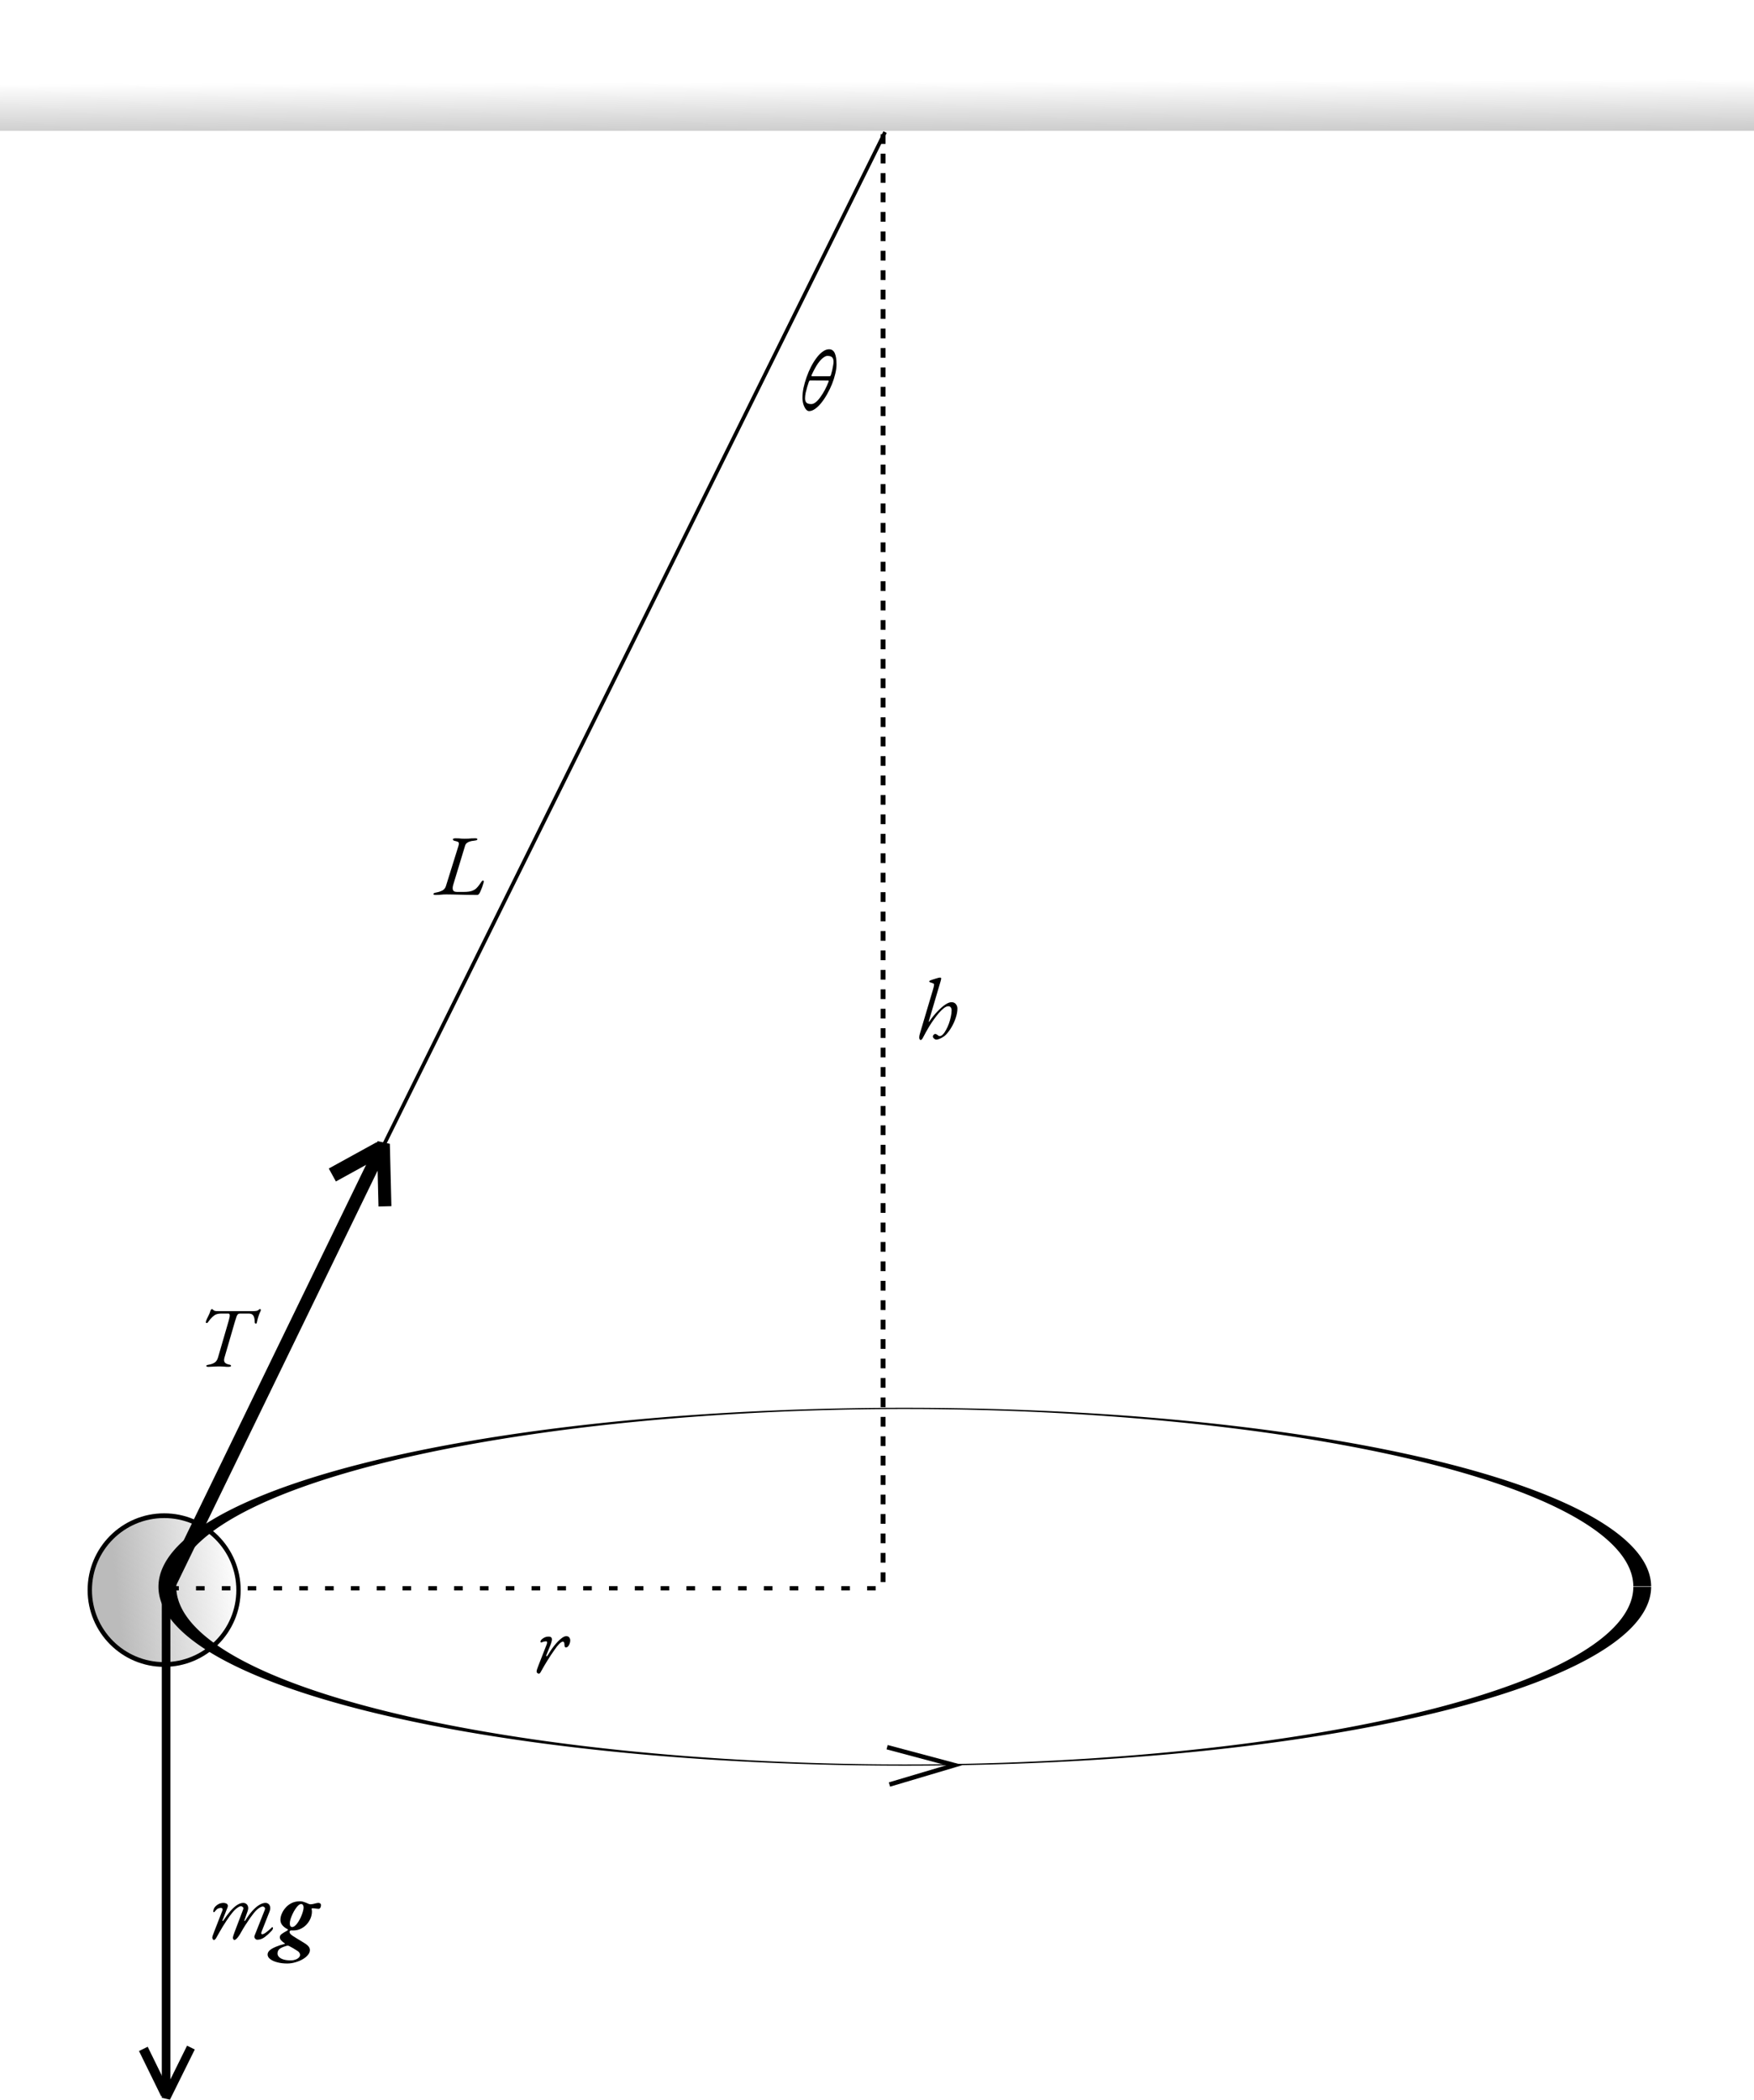 <?xml version="1.0" encoding="UTF-8" standalone="no"?>
<!-- Created with Inkscape (http://www.inkscape.org/) -->

<svg
   width="403.588"
   height="482.943"
   id="svg2445"
   sodipodi:version="0.32"
   inkscape:version="1.2 (dc2aeda, 2022-05-15)"
   version="1.0"
   sodipodi:docname="pendulo-conico.svg"
   inkscape:output_extension="org.inkscape.output.svg.inkscape"
   xmlns:inkscape="http://www.inkscape.org/namespaces/inkscape"
   xmlns:sodipodi="http://sodipodi.sourceforge.net/DTD/sodipodi-0.dtd"
   xmlns:xlink="http://www.w3.org/1999/xlink"
   xmlns="http://www.w3.org/2000/svg"
   xmlns:svg="http://www.w3.org/2000/svg"
   xmlns:rdf="http://www.w3.org/1999/02/22-rdf-syntax-ns#"
   xmlns:cc="http://creativecommons.org/ns#"
   xmlns:dc="http://purl.org/dc/elements/1.1/">
  <defs
     id="defs2447">
    <linearGradient
       id="linearGradient2363"
       inkscape:collect="always">
      <stop
         id="stop2359"
         offset="0"
         style="stop-color:#bbbbbb;stop-opacity:1;" />
      <stop
         id="stop2361"
         offset="1"
         style="stop-color:#bbbbbb;stop-opacity:0;" />
    </linearGradient>
    <linearGradient
       id="linearGradient2423"
       inkscape:collect="always">
      <stop
         id="stop2425"
         offset="0"
         style="stop-color:#bbbbbb;stop-opacity:1;" />
      <stop
         id="stop2427"
         offset="1"
         style="stop-color:#bbbbbb;stop-opacity:0;" />
    </linearGradient>
    <linearGradient
       y2="713.791"
       x2="206.242"
       y1="716.972"
       x1="177.994"
       gradientUnits="userSpaceOnUse"
       id="linearGradient4720"
       xlink:href="#linearGradient2423"
       inkscape:collect="always" />
    <linearGradient
       id="linearGradient4690"
       inkscape:collect="always">
      <stop
         id="stop4692"
         offset="0"
         style="stop-color:#e7bbff;stop-opacity:1;" />
      <stop
         id="stop4694"
         offset="1"
         style="stop-color:#e7bbff;stop-opacity:0;" />
    </linearGradient>
    <linearGradient
       gradientTransform="matrix(1.873,0,0,1,-323.603,1.429)"
       gradientUnits="userSpaceOnUse"
       y2="240.219"
       x2="381.071"
       y1="272.719"
       x1="381.429"
       id="linearGradient4696"
       xlink:href="#linearGradient4690"
       inkscape:collect="always" />
    <inkscape:perspective
       sodipodi:type="inkscape:persp3d"
       inkscape:vp_x="0 : 515.12445 : 1"
       inkscape:vp_y="0 : 1000 : 0"
       inkscape:vp_z="744.09448 : 515.12445 : 1"
       inkscape:persp3d-origin="372.04724 : 339.73075 : 1"
       id="perspective2453" />
    <linearGradient
       inkscape:collect="always"
       xlink:href="#linearGradient2363"
       id="linearGradient2438"
       gradientUnits="userSpaceOnUse"
       gradientTransform="matrix(1.893,0,0,0.463,-473.456,-41.189)"
       x1="381.429"
       y1="272.719"
       x2="381.071"
       y2="240.219" />
  </defs>
  <sodipodi:namedview
     id="base"
     pagecolor="#ffffff"
     bordercolor="#666666"
     borderopacity="1.0"
     gridtolerance="10000"
     guidetolerance="10"
     objecttolerance="10"
     inkscape:pageopacity="0.0"
     inkscape:pageshadow="2"
     inkscape:zoom="1.3825672"
     inkscape:cx="145.38172"
     inkscape:cy="159.84756"
     inkscape:document-units="px"
     inkscape:current-layer="layer1"
     showgrid="false"
     inkscape:window-width="1280"
     inkscape:window-height="800"
     inkscape:window-x="1920"
     inkscape:window-y="213"
     inkscape:showpageshadow="2"
     inkscape:pagecheckerboard="0"
     inkscape:deskcolor="#d1d1d1"
     inkscape:window-maximized="0" />
  <g
     inkscape:label="Layer 1"
     inkscape:groupmode="layer"
     id="layer1"
     transform="translate(-14.635,-51.334)">
    <path
       id="path2385"
       d="M 218.284,81.707 53.139,415.292"
       style="fill:none;fill-rule:evenodd;stroke:#000000;stroke-width:0.853px;stroke-linecap:butt;stroke-linejoin:miter;stroke-opacity:1" />
    <path
       id="path3201"
       d="m 217.834,82.211 v 333.962"
       style="fill:none;fill-rule:evenodd;stroke:#000000;stroke-width:1.118;stroke-linecap:butt;stroke-linejoin:miter;stroke-miterlimit:4;stroke-dasharray:2.235, 2.235;stroke-dashoffset:0;stroke-opacity:1" />
    <g
       aria-label="h"
       transform="scale(1.01,0.99)"
       id="text4666"
       style="font-style:italic;line-height:0%;font-family:'Times New Roman';-inkscape-font-specification:'Times New Roman Italic';stroke-width:1px">
      <path
         d="m 224.247,293.475 q -0.1,0 -0.18,-0.08 -0.08,-0.08 -0.12,-0.2 -0.04,-0.12 -0.04,-0.24 0,-0.3 0.06,-0.6 0.08,-0.3 0.2,-0.74 l 2.82,-9.66 q 0.1,-0.34 0.2,-0.74 0.1,-0.42 0.1,-0.62 0,-0.2 -0.26,-0.3 -0.24,-0.1 -0.48,-0.18 -0.14,-0.04 -0.26,-0.08 -0.1,-0.06 -0.1,-0.14 0,-0.08 0.06,-0.14 0.06,-0.08 0.28,-0.16 0.16,-0.06 0.44,-0.16 0.3,-0.1 0.62,-0.2 0.34,-0.12 0.6,-0.18 0.28,-0.08 0.38,-0.08 0.1,0 0.22,0.02 0.12,0.02 0.12,0.18 0,0.16 -0.04,0.28 -0.02,0.12 -0.06,0.26 l -2.72,9.4 q -0.04,0.14 0,0.14 0.06,0 0.12,-0.08 0.88,-1.3 1.82,-2.3 0.94,-1.02 1.78,-1.6 0.84,-0.58 1.44,-0.58 0.66,0 1,0.44 0.36,0.44 0.36,1.02 0,1.02 -0.38,2.16 -0.36,1.14 -0.96,2.18 -0.6,1.04 -1.3,1.78 -0.12,0.12 -0.36,0.32 -0.24,0.18 -0.56,0.36 -0.32,0.18 -0.66,0.3 -0.32,0.14 -0.6,0.14 -0.14,0 -0.34,-0.12 -0.18,-0.12 -0.32,-0.3 -0.12,-0.18 -0.12,-0.32 0,-0.1 0.08,-0.24 0.08,-0.14 0.2,-0.24 0.12,-0.1 0.24,-0.1 0.18,0 0.3,0.08 0.14,0.06 0.24,0.16 0.12,0.1 0.24,0.18 0.12,0.08 0.28,0.08 0.34,0 0.72,-0.4 0.38,-0.4 0.72,-1.06 0.36,-0.66 0.64,-1.44 0.28,-0.8 0.44,-1.6 0.18,-0.8 0.18,-1.48 0,-0.46 -0.2,-0.7 -0.18,-0.26 -0.56,-0.26 -0.44,0 -1,0.44 -0.54,0.42 -1.14,1.12 -0.58,0.7 -1.14,1.5 -0.56,0.8 -1.02,1.56 -0.46,0.76 -0.74,1.3 -0.5,0.96 -0.76,1.44 -0.24,0.48 -0.48,0.48 z"
         style="font-size:20px;line-height:1.25;font-family:'EB Garamond';-inkscape-font-specification:'EB Garamond Italic'"
         id="path215" />
    </g>
    <g
       aria-label="L"
       transform="scale(1.01,0.99)"
       id="text4670"
       style="font-style:italic;line-height:0%;font-family:'Times New Roman';-inkscape-font-specification:'Times New Roman Italic';stroke-width:1px">
      <path
         d="m 113.706,259.774 q -0.24,0 -0.36,-0.06 -0.12,-0.04 -0.12,-0.16 0,-0.24 0.72,-0.36 0.74,-0.14 1.34,-0.46 0.6,-0.34 0.8,-1.04 l 2.82,-9.22 q 0.22,-0.72 0.06,-0.9 -0.14,-0.2 -0.8,-0.34 -0.3,-0.06 -0.4,-0.16 -0.1,-0.1 -0.1,-0.24 0,-0.12 0.18,-0.16 0.18,-0.06 0.42,-0.06 0.5,0 0.8,0.02 0.32,0.02 0.6,0.06 0.28,0.02 0.68,0.02 0.46,0 0.82,-0.02 0.36,-0.04 0.74,-0.06 0.38,-0.02 0.88,-0.02 0.46,0 0.46,0.22 0,0.16 -0.22,0.24 -0.22,0.06 -0.56,0.1 -0.52,0.04 -0.94,0.18 -0.4,0.12 -0.68,0.36 -0.28,0.22 -0.4,0.62 l -2.7,9.08 q -0.22,0.76 -0.06,1.22 0.16,0.44 0.9,0.44 h 1.6 q 1.1,0 1.76,-0.22 0.68,-0.24 1.06,-0.62 0.38,-0.38 0.64,-0.76 0.26,-0.38 0.58,-0.84 0.1,-0.12 0.14,-0.16 0.06,-0.04 0.18,-0.04 0.1,0 0.12,0.06 0.04,0.06 0.04,0.18 0,0.14 -0.12,0.5 -0.1,0.36 -0.26,0.82 -0.16,0.44 -0.34,0.84 -0.16,0.4 -0.3,0.62 -0.08,0.12 -0.2,0.22 -0.12,0.1 -0.26,0.1 -1.14,0 -2.12,-0.02 -0.96,-0.02 -1.82,-0.04 -0.86,-0.02 -1.62,-0.04 -0.76,-0.02 -1.46,-0.02 -0.74,0 -1.24,0.06 -0.5,0.06 -1.26,0.06 z"
         style="font-size:20px;line-height:1.25;font-family:'EB Garamond';-inkscape-font-specification:'EB Garamond Italic'"
         id="path212" />
    </g>
    <rect
       y="51.334"
       x="14.635"
       height="30.091"
       width="403.588"
       id="rect4674"
       style="opacity:0.976;fill:url(#linearGradient2438);fill-opacity:1;fill-rule:nonzero;stroke:none;stroke-width:1.084;stroke-linecap:butt;stroke-linejoin:miter;stroke-miterlimit:4;stroke-dasharray:none;stroke-dashoffset:0;stroke-opacity:1" />
    <ellipse
       transform="matrix(0.998,0,0,1.089,-135.79,-360.252)"
       id="path2389"
       style="fill:url(#linearGradient4720);fill-opacity:1;fill-rule:evenodd;stroke:#000000;stroke-width:1px;stroke-linecap:butt;stroke-linejoin:miter;stroke-opacity:1"
       cx="188.571"
       cy="713.791"
       rx="17.143"
       ry="15.714" />
    <path
       id="path3207"
       d="M 53.8,416.649 H 219.52"
       style="fill:none;fill-rule:evenodd;stroke:#000000;stroke-width:0.99;stroke-linecap:butt;stroke-linejoin:miter;stroke-miterlimit:4;stroke-dasharray:1.98, 3.959;stroke-dashoffset:0;stroke-opacity:1" />
    <path
       transform="matrix(4.097,0,0,0.281,-720.776,268.89)"
       sodipodi:open="true"
       sodipodi:end="6.2805765"
       sodipodi:start="0"
       d="M 271.731,524.558 A 41.416,145.967 0 0 1 230.342,670.525 41.416,145.967 0 0 1 188.899,524.748 41.416,145.967 0 0 1 230.234,378.591 41.416,145.967 0 0 1 271.731,524.177"
       sodipodi:ry="145.96704"
       sodipodi:rx="41.416256"
       sodipodi:cy="524.5575"
       sodipodi:cx="230.31477"
       id="path3210"
       style="fill:none;fill-opacity:1;fill-rule:evenodd;stroke:#000000;stroke-width:1;stroke-linecap:butt;stroke-linejoin:miter;stroke-miterlimit:4;stroke-dasharray:none;stroke-dashoffset:0;stroke-opacity:1"
       sodipodi:type="arc"
       sodipodi:arc-type="arc" />
    <path
       id="path4660"
       d="m 218.758,453.2 15.513,4.135 -14.978,4.453"
       style="fill:none;fill-rule:evenodd;stroke:#000000;stroke-width:1.028;stroke-linecap:butt;stroke-linejoin:miter;stroke-miterlimit:4;stroke-dasharray:none;stroke-opacity:1" />
    <g
       aria-label="r"
       transform="scale(1.01,0.99)"
       id="text4662"
       style="font-style:italic;line-height:0%;font-family:'Times New Roman';-inkscape-font-specification:'Times New Roman Italic';stroke-width:1px">
      <path
         d="m 137.238,440.706 q -0.1,0 -0.22,-0.08 -0.12,-0.06 -0.2,-0.18 -0.08,-0.1 -0.08,-0.22 0,-0.24 0.12,-0.6 0.14,-0.38 0.34,-0.94 l 1.84,-4.8 q 0.1,-0.26 0.08,-0.48 0,-0.22 -0.2,-0.22 -0.28,0 -0.56,0.08 -0.26,0.06 -0.4,0.14 -0.12,0.08 -0.24,0.04 -0.1,-0.06 -0.1,-0.2 0,-0.16 0.14,-0.36 0.16,-0.2 0.42,-0.38 0.24,-0.18 0.56,-0.3 0.34,-0.12 0.7,-0.12 0.56,0 0.7,0.28 0.16,0.28 0.04,0.76 -0.1,0.46 -0.34,1.06 l -0.9,2.26 q -0.08,0.14 0.04,0.18 0.14,0.04 0.2,-0.06 0.8,-1.38 1.6,-2.4 0.82,-1.04 1.52,-1.6 0.7,-0.58 1.16,-0.58 0.52,0 0.72,0.3 0.22,0.3 0.22,0.7 0,0.36 -0.14,0.74 -0.12,0.38 -0.36,0.64 -0.22,0.24 -0.5,0.24 -0.16,0 -0.24,-0.18 -0.08,-0.2 -0.08,-0.52 0,-0.3 -0.08,-0.46 -0.08,-0.18 -0.3,-0.18 -0.2,0 -0.54,0.26 -0.32,0.26 -0.82,0.9 -0.22,0.3 -0.58,0.82 -0.36,0.52 -0.78,1.16 -0.4,0.62 -0.8,1.28 -0.4,0.64 -0.7,1.18 -0.54,0.96 -0.78,1.4 -0.22,0.44 -0.46,0.44 z"
         style="font-size:20px;line-height:1.25;font-family:'EB Garamond';-inkscape-font-specification:'EB Garamond Italic'"
         id="path221" />
    </g>
    <g
       aria-label="mg"
       transform="scale(1.01,0.99)"
       id="text4698"
       style="font-style:italic;line-height:0%;font-family:'Times New Roman';-inkscape-font-specification:'Times New Roman Italic';stroke-width:1px">
      <path
         d="m 63.214,502.573 q -0.1,0 -0.18,-0.1 -0.08,-0.1 -0.14,-0.24 -0.04,-0.14 -0.04,-0.26 0,-0.1 0.12,-0.48 0.14,-0.38 0.34,-0.94 l 1.84,-4.82 q 0.1,-0.26 0,-0.44 -0.1,-0.18 -0.34,-0.18 -0.3,0 -0.64,0.14 -0.32,0.14 -0.8,0.78 -0.08,0.08 -0.18,0.08 -0.08,-0.02 -0.12,-0.16 0,-0.12 0.04,-0.3 0.04,-0.2 0.12,-0.4 0.1,-0.2 0.18,-0.3 0.34,-0.42 0.82,-0.7 0.48,-0.28 1.16,-0.3 0.28,0 0.54,0.1 0.28,0.08 0.4,0.32 0.14,0.24 -0.02,0.66 l -1.14,2.96 q -0.06,0.14 0.02,0.16 0.1,0.02 0.16,-0.08 0.86,-1.32 1.64,-2.24 0.8,-0.92 1.52,-1.4 0.74,-0.48 1.38,-0.48 0.38,0 0.68,0.22 0.32,0.22 0.42,0.66 0.12,0.42 -0.1,1.06 l -0.72,2.1 q -0.06,0.14 0.02,0.16 0.1,0.02 0.16,-0.08 0.84,-1.38 1.64,-2.28 0.82,-0.92 1.58,-1.38 0.76,-0.46 1.4,-0.46 0.38,0 0.68,0.24 0.3,0.24 0.38,0.72 0.1,0.46 -0.18,1.16 l -1.72,4.44 q -0.3,0.72 0.1,0.72 0.24,0 0.58,-0.22 0.34,-0.22 0.68,-0.52 0.36,-0.3 0.62,-0.54 0.26,-0.26 0.34,-0.34 0.02,-0.02 0.02,-0.02 0.02,0 0.04,0 0.06,0 0.1,0.06 0.06,0.04 0.06,0.12 0,0.16 -0.08,0.34 -0.06,0.16 -0.28,0.38 -0.66,0.74 -1.48,1.38 -0.82,0.64 -1.76,0.64 -0.16,0 -0.34,-0.14 -0.16,-0.12 -0.26,-0.34 -0.08,-0.22 0,-0.44 l 2.32,-5.98 q 0.16,-0.4 -0.02,-0.6 -0.16,-0.2 -0.38,-0.22 -0.32,-0.02 -0.86,0.34 -0.54,0.34 -1.2,1.16 -0.3,0.38 -0.84,1.14 -0.52,0.76 -1.08,1.64 -0.54,0.86 -0.94,1.6 -0.34,0.64 -0.64,1.06 -0.3,0.42 -0.54,0.62 -0.24,0.22 -0.4,0.22 -0.1,0 -0.18,-0.1 -0.08,-0.08 -0.14,-0.2 -0.04,-0.12 -0.04,-0.24 0,-0.1 0.12,-0.5 0.14,-0.42 0.34,-0.98 l 1.86,-5 q 0.18,-0.46 -0.04,-0.62 -0.22,-0.18 -0.36,-0.2 -0.32,-0.04 -0.86,0.34 -0.54,0.36 -1.2,1.18 -0.24,0.28 -0.6,0.8 -0.36,0.52 -0.78,1.16 -0.4,0.62 -0.8,1.28 -0.38,0.64 -0.68,1.18 -0.52,0.96 -0.8,1.44 -0.28,0.46 -0.52,0.46 z"
         style="font-size:20px;line-height:1;font-family:'EB Garamond';-inkscape-font-specification:'EB Garamond Italic'"
         id="path224" />
      <path
         d="m 79.914,508.033 q -1.24,0 -2.26,-0.28 -1,-0.26 -1.6,-0.74 -0.6,-0.46 -0.6,-1.06 0,-0.56 0.52,-1.02 0.52,-0.44 1.4,-0.8 0.86,-0.36 1.9,-0.64 0.24,-0.08 0.04,-0.18 -0.4,-0.24 -0.74,-0.62 -0.34,-0.36 -0.34,-0.76 0,-0.44 0.46,-0.78 0.48,-0.36 1.16,-0.72 0.12,-0.08 0.18,-0.14 0.08,-0.08 0.08,-0.12 0,-0.08 -0.2,-0.16 -0.36,-0.18 -0.72,-0.48 -0.36,-0.3 -0.6,-0.72 -0.22,-0.44 -0.22,-0.96 0,-0.64 0.3,-1.36 0.3,-0.74 0.86,-1.4 0.56,-0.68 1.4,-1.1 0.84,-0.42 1.94,-0.42 0.38,0 0.72,0.12 0.34,0.1 0.62,0.22 0.32,0.14 0.58,0.26 0.26,0.1 0.42,0.1 0.34,0 0.66,-0.08 0.34,-0.08 0.64,-0.16 0.32,-0.08 0.58,-0.08 0.14,0 0.32,0.12 0.2,0.1 0.2,0.42 0,0.36 -0.16,0.6 -0.14,0.24 -0.38,0.24 -0.18,0 -0.42,-0.04 -0.22,-0.04 -0.48,-0.06 -0.24,-0.04 -0.46,-0.04 -0.1,0 -0.18,0.04 -0.08,0.02 -0.04,0.18 0.04,0.14 0.04,0.28 0.02,0.12 0.02,0.26 0,0.8 -0.32,1.6 -0.32,0.78 -0.9,1.42 -0.56,0.62 -1.34,1 -0.76,0.38 -1.68,0.38 -0.18,0 -0.38,0 -0.18,-0.02 -0.28,0.02 -0.2,0.14 -0.2,0.34 0,0.22 0.2,0.46 0.22,0.22 0.58,0.48 0.38,0.24 0.88,0.56 0.5,0.3 1,0.62 0.52,0.32 0.98,0.62 0.48,0.32 0.74,0.68 0.26,0.38 0.26,0.78 0,0.6 -0.46,1.14 -0.44,0.56 -1.2,1 -0.74,0.44 -1.66,0.7 -0.9,0.28 -1.86,0.28 z m 0.86,-0.72 q 0.52,0 1,-0.18 0.48,-0.16 0.78,-0.46 0.3,-0.3 0.3,-0.66 0,-0.22 -0.16,-0.48 -0.14,-0.24 -0.4,-0.4 -0.42,-0.28 -1,-0.64 -0.58,-0.34 -0.94,-0.52 -0.16,-0.08 -0.3,-0.08 -0.12,0 -0.22,0.02 -0.08,0.02 -0.18,0.06 -0.96,0.28 -1.46,0.66 -0.48,0.4 -0.48,1.08 0,0.42 0.32,0.78 0.34,0.38 1.02,0.6 0.68,0.22 1.72,0.22 z m 0.2,-7.76 q 0.34,0.04 0.72,-0.28 0.38,-0.32 0.72,-0.86 0.34,-0.54 0.62,-1.16 0.28,-0.64 0.44,-1.22 0.18,-0.6 0.18,-1 0,-0.38 -0.16,-0.6 -0.14,-0.22 -0.38,-0.22 -0.32,0 -0.68,0.34 -0.34,0.32 -0.68,0.86 -0.34,0.52 -0.62,1.14 -0.28,0.6 -0.46,1.18 -0.16,0.56 -0.16,0.96 0,0.44 0.12,0.64 0.14,0.2 0.34,0.22 z"
         style="font-weight:bold;font-family:'EB Garamond';-inkscape-font-specification:'EB Garamond Bold Italic'"
         id="path226" />
    </g>
    <path
       id="path4752"
       d="m 53.208,416.624 49.645,-102.169 0.357,14.346"
       style="fill:none;fill-rule:evenodd;stroke:#000000;stroke-width:2.969;stroke-linecap:butt;stroke-linejoin:miter;stroke-miterlimit:4;stroke-dasharray:none;stroke-opacity:1" />
    <path
       id="path4758"
       d="M 102.1,315.543 91.105,321.59"
       style="fill:none;fill-rule:evenodd;stroke:#000000;stroke-width:3.399;stroke-linecap:butt;stroke-linejoin:miter;stroke-miterlimit:4;stroke-dasharray:none;stroke-opacity:1" />
    <g
       aria-label="T"
       transform="scale(1.01,0.99)"
       id="text4760"
       style="font-style:italic;line-height:0%;font-family:'Times New Roman';-inkscape-font-specification:'Times New Roman Italic';stroke-width:1px">
      <path
         d="m 61.967,369.414 q -0.24,0 -0.36,-0.06 -0.12,-0.04 -0.12,-0.16 0,-0.14 0.2,-0.2 0.2,-0.06 0.54,-0.12 0.74,-0.14 1.22,-0.5 0.5,-0.38 0.7,-1.1 l 2.44,-8.56 q 0.28,-1.02 0.24,-1.34 -0.04,-0.34 -0.3,-0.34 h -1.66 q -0.98,0 -1.52,0.4 -0.52,0.38 -0.88,0.82 -0.18,0.2 -0.34,0.44 -0.14,0.22 -0.28,0.38 -0.12,0.16 -0.24,0.16 -0.12,0 -0.18,-0.04 -0.04,-0.06 -0.04,-0.22 0,-0.04 0.04,-0.2 0.04,-0.16 0.16,-0.42 0.2,-0.4 0.44,-0.92 0.26,-0.52 0.4,-1.04 0.04,-0.14 0.14,-0.26 0.12,-0.14 0.2,-0.14 0.08,0 0.18,0.08 0.1,0.06 0.18,0.16 0.06,0.06 0.18,0.12 0.12,0.06 0.42,0.1 0.3,0.02 0.92,0.02 h 7.14 q 0.62,0 0.92,-0.04 0.32,-0.04 0.46,-0.1 0.14,-0.06 0.2,-0.12 0.1,-0.1 0.18,-0.16 0.08,-0.06 0.16,-0.06 0.2,0 0.2,0.22 0,0.14 -0.08,0.3 -0.06,0.16 -0.12,0.26 -0.1,0.2 -0.32,0.86 -0.22,0.64 -0.38,1.46 -0.02,0.16 -0.08,0.22 -0.06,0.06 -0.14,0.06 -0.14,0 -0.22,-0.12 -0.06,-0.14 -0.06,-0.34 0,-0.92 -0.3,-1.4 -0.28,-0.48 -1.04,-0.48 h -2 q -0.26,0 -0.44,0.12 -0.16,0.12 -0.32,0.5 -0.14,0.36 -0.36,1.12 l -2.42,8.5 q -0.2,0.72 0.06,1.1 0.28,0.36 0.94,0.5 0.3,0.06 0.4,0.12 0.1,0.06 0.1,0.2 0,0.12 -0.18,0.16 -0.18,0.06 -0.42,0.06 -0.5,0 -0.82,-0.04 -0.32,-0.02 -0.62,-0.04 -0.28,-0.02 -0.7,-0.02 -0.46,0 -0.82,0.02 -0.36,0.02 -0.74,0.04 -0.36,0.04 -0.86,0.04 z"
         style="font-size:20px;line-height:1;font-family:'EB Garamond';-inkscape-font-specification:'EB Garamond Italic'"
         id="path218" />
    </g>
    <path
       style="fill:none;fill-rule:evenodd;stroke:#000000;stroke-width:1.98;stroke-linecap:butt;stroke-linejoin:miter;stroke-miterlimit:4;stroke-dasharray:none;stroke-opacity:1"
       d="m 52.851,417.324 v 116.515 l 5.715,-11.547"
       id="path4832" />
    <path
       style="fill:none;fill-rule:evenodd;stroke:#000000;stroke-width:2.229;stroke-linecap:butt;stroke-linejoin:miter;stroke-miterlimit:4;stroke-dasharray:none;stroke-opacity:1"
       d="M 52.725,533.016 47.619,522.591"
       id="path4834" />
    <g
       aria-label="θ"
       id="text257"
       style="font-size:20px;line-height:1.25">
      <path
         d="m 200.794,145.892 q -0.4,0 -0.76,-0.46 -0.34,-0.46 -0.56,-1.16 -0.2,-0.72 -0.2,-1.46 0,-1.04 0.24,-2.24 0.26,-1.22 0.7,-2.46 0.44,-1.26 1.02,-2.4 0.6,-1.16 1.28,-2.06 0.68,-0.92 1.42,-1.44 0.74,-0.54 1.46,-0.54 0.92,0 1.32,0.9 0.4,0.88 0.4,2.6 0,0.94 -0.28,2.1 -0.26,1.14 -0.74,2.36 -0.48,1.2 -1.12,2.32 -0.62,1.12 -1.34,2.02 -0.7,0.88 -1.44,1.4 -0.72,0.52 -1.4,0.52 z m 0.52,-1.62 q 0.5,0 1.04,-0.44 0.54,-0.44 1.06,-1.18 0.54,-0.74 1.02,-1.64 0.48,-0.92 0.84,-1.86 0.08,-0.16 0.04,-0.22 -0.02,-0.08 -0.2,-0.08 l -4.04,-0.02 q -0.12,0 -0.2,0.1 -0.08,0.1 -0.12,0.2 -0.18,0.5 -0.38,1.18 -0.2,0.68 -0.36,1.38 -0.14,0.7 -0.14,1.28 0,0.6 0.3,0.96 0.32,0.34 1.14,0.34 z m 0.18,-6.4 h 4 q 0.24,0 0.32,-0.26 0.16,-0.5 0.3,-1.08 0.14,-0.6 0.22,-1.14 0.1,-0.54 0.1,-0.84 0,-0.68 -0.32,-1.02 -0.32,-0.34 -1.1,-0.34 -0.4,0 -0.96,0.42 -0.56,0.4 -1.24,1.36 -0.66,0.96 -1.44,2.64 -0.04,0.1 -0.04,0.18 0.02,0.08 0.16,0.08 z"
         style="font-style:italic;font-family:'EB Garamond';-inkscape-font-specification:'EB Garamond Italic'"
         id="path209" />
    </g>
  </g>
</svg>
